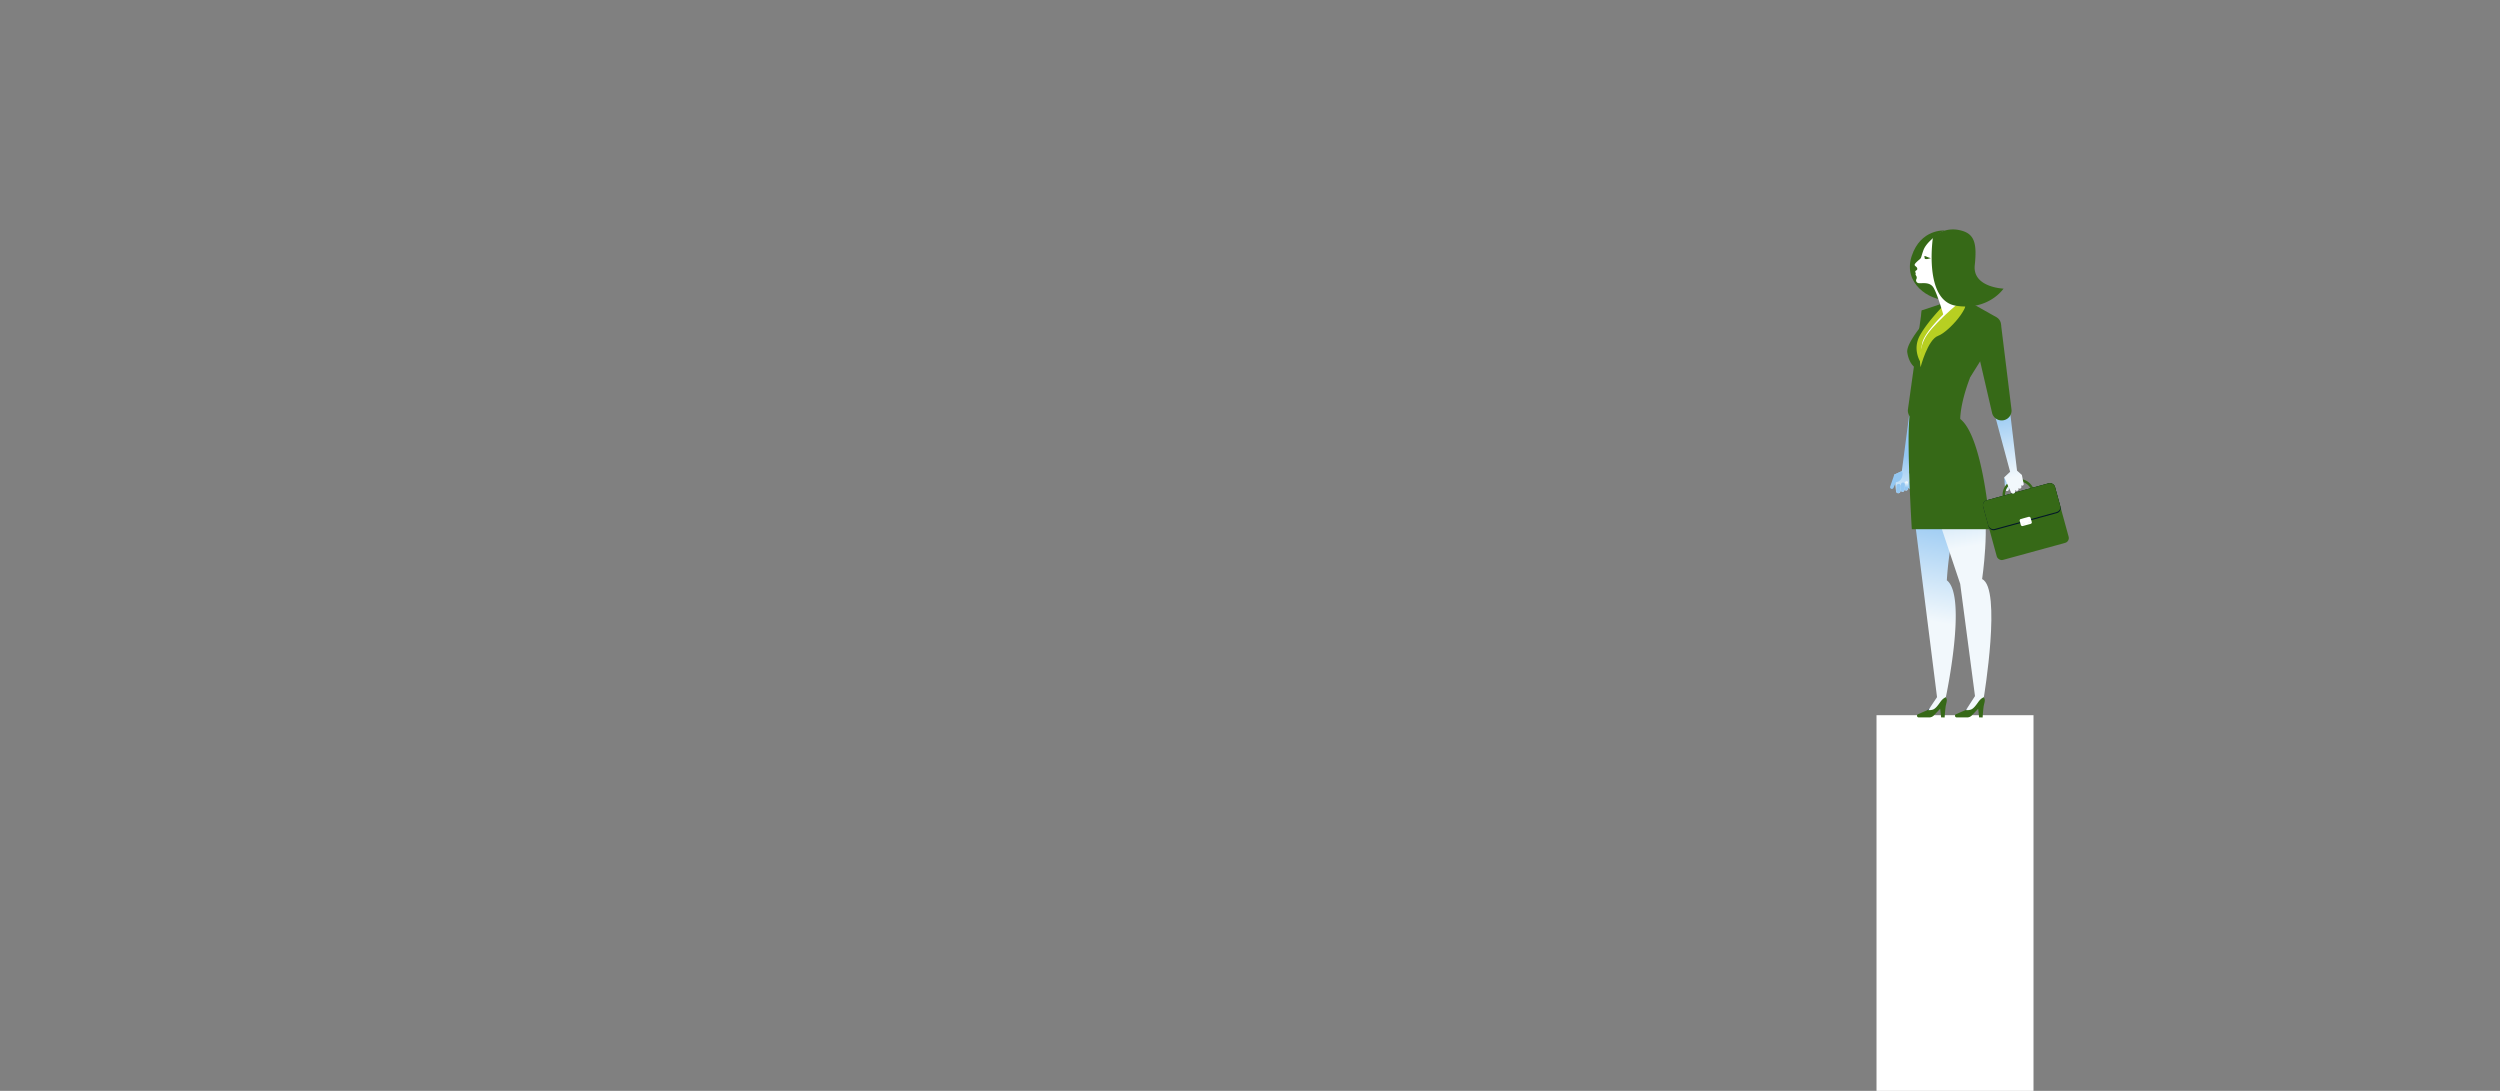 <svg xmlns="http://www.w3.org/2000/svg" xmlns:xlink="http://www.w3.org/1999/xlink" viewBox="0 0 1920 837.78">
  <rect x="0" y="0" width="1920" height="837.78" fill="#808080" stroke="none"/>
  <defs>
    <style>
      .cls-1 {
        fill: none;
      }

      .cls-2 {
        clip-path: url(#clip-path);
      }

      .cls-3 {
        fill: #fff;
      }

      .cls-4 {
        fill: url(#linear-gradient);
      }

      .cls-5 {
        fill: url(#linear-gradient-2);
      }

      .cls-6 {
        fill: url(#linear-gradient-3);
      }

      .cls-7 {
        fill: url(#linear-gradient-4);
      }

      .cls-8 {
        fill: url(#linear-gradient-5);
      }

      .cls-9 {
        fill: url(#linear-gradient-6);
      }

      .cls-10 {
        fill: #366917;
      }

      .cls-11 {
        fill: #022542;
      }

      .cls-12 {
        fill: url(#linear-gradient-7);
      }

      .cls-13 {
        fill: url(#linear-gradient-8);
      }

      .cls-14 {
        fill: #b7cf22;
      }

      .cls-15 {
        fill: url(#linear-gradient-9);
      }

      .cls-16 {
        fill: #011628;
      }

      .cls-17 {
        fill: #dadada;
      }

      .cls-18 {
        fill: url(#linear-gradient-10);
      }
    </style>
    <clipPath id="clip-path">
      <rect class="cls-1" y="-128.08" width="1920" height="965.86"/>
    </clipPath>
    <linearGradient id="linear-gradient" x1="-14320.68" y1="-1158.46" x2="-14321.23" y2="-1200.07" gradientTransform="translate(15427.02 3758.78) rotate(8.93)" gradientUnits="userSpaceOnUse">
      <stop offset="0" stop-color="#f2f8fc"/>
      <stop offset="1" stop-color="#94c7f2"/>
    </linearGradient>
    <linearGradient id="linear-gradient-2" x1="-15211.14" y1="5410.43" x2="-15217.29" y2="5415.15" gradientTransform="matrix(0.91, 0.41, 0.41, -0.91, 13078.95, 11578.79)" xlink:href="#linear-gradient"/>
    <linearGradient id="linear-gradient-3" x1="-13857.46" y1="9721.04" x2="-13857.51" y2="9716.84" gradientTransform="matrix(1, 0.07, 0.07, -1, 14622.77, 11013.53)" xlink:href="#linear-gradient"/>
    <linearGradient id="linear-gradient-4" x1="-13851.51" y1="9723.5" x2="-13851.57" y2="9719.3" gradientTransform="matrix(0, 1, 1, 0, -8256.52, 14225.15)" xlink:href="#linear-gradient"/>
    <linearGradient id="linear-gradient-5" x1="-13854.23" y1="9722.34" x2="-13854.29" y2="9718.13" gradientTransform="matrix(1, 0.07, 0.07, -1, 14622.77, 11013.53)" xlink:href="#linear-gradient"/>
    <linearGradient id="linear-gradient-6" x1="-13848.93" y1="9723.84" x2="-13848.97" y2="9720.56" gradientTransform="matrix(1, 0.07, 0.07, -1, 14622.77, 11013.53)" xlink:href="#linear-gradient"/>
    <linearGradient id="linear-gradient-7" x1="-602.7" y1="476.4" x2="-616.99" y2="393.96" gradientTransform="matrix(-1, 0, 0, 1, 875.67, 0)" xlink:href="#linear-gradient"/>
    <linearGradient id="linear-gradient-8" x1="-629.81" y1="420.97" x2="-617.71" y2="350.11" gradientTransform="matrix(-1, 0, 0, 1, 875.67, 0)" xlink:href="#linear-gradient"/>
    <linearGradient id="linear-gradient-9" x1="-12053.69" y1="-1119.04" x2="-12051.55" y2="-1126.53" gradientTransform="translate(13474.72 -1651.86) rotate(-14.95)" xlink:href="#linear-gradient"/>
    <linearGradient id="linear-gradient-10" x1="-12676.37" y1="-658.6" x2="-12677.07" y2="-712.37" gradientTransform="translate(14150.97 -1130.8) rotate(-9.75)" xlink:href="#linear-gradient"/>
  </defs>
  <title>Tavola disegno 19 copia</title>
  <g id="Livello_2" data-name="Livello 2">
    <g class="cls-2">
      <rect class="cls-3" x="1441.17" y="549.27" width="120.57" height="314.63" transform="translate(3002.9 1413.18) rotate(-180)"/>
      <g>
        <g>
          <g>
            <g>
              <path class="cls-4" d="M1468.49,367.12l-2.49-4.45,13.57-52-12.11-1-6.86,52.18-5.78,2.63,1.33,12.78a1.72,1.72,0,0,0,1.82,1.53h0a1.71,1.71,0,0,0,1.6-1.75v-.54l.62.72a1.37,1.37,0,0,0,1.5.39h0a1.37,1.37,0,0,0,.9-1.4l0-.47.21.36a1.32,1.32,0,0,0,1.65.57h0a1.34,1.34,0,0,0,.82-1.11l.1-1.12.1.18a1.15,1.15,0,0,0,1.27.55h0a1.17,1.17,0,0,0,.89-1Z"/>
              <path class="cls-5" d="M1460.6,361.83l-5.78,2.63-3.16,9.23a1.35,1.35,0,0,0,.73,1.68l0,0a1.37,1.37,0,0,0,1.81-.69l1.94-4.35a5.54,5.54,0,0,0,4.57-3.78C1461.88,363.06,1460.6,361.83,1460.6,361.83Z"/>
            </g>
            <path class="cls-6" d="M1458.26,371.65h0a1.73,1.73,0,0,0-1.83,1.6l-.25,3.69a1.72,1.72,0,0,0,1.6,1.83h0a1.71,1.71,0,0,0,1.83-1.59l.25-3.7A1.72,1.72,0,0,0,1458.26,371.65Z"/>
            <rect class="cls-7" x="1460.53" y="371.81" width="7.13" height="2.71" rx="1.34" transform="translate(992.2 1808.48) rotate(-86.1)"/>
            <path class="cls-8" d="M1461.56,370.58h0a1.51,1.51,0,0,0-1.61,1.4l-.28,4.11a1.51,1.51,0,0,0,1.4,1.61h0a1.51,1.51,0,0,0,1.61-1.4l.28-4.11A1.52,1.52,0,0,0,1461.56,370.58Z"/>
            <path class="cls-9" d="M1466.94,369.63h0a1,1,0,0,0-1.11,1l-.24,3.48a1,1,0,0,0,1,1.11h0a1,1,0,0,0,1.11-1l.23-3.48A1,1,0,0,0,1466.94,369.63Z"/>
          </g>
          <path class="cls-10" d="M1475.92,238.38l-10.62,76a7.51,7.51,0,0,0,7.52,8.44h.15a7.5,7.5,0,0,0,7.25-5.85l16.24-71.43Z"/>
        </g>
        <g>
          <polygon class="cls-10" points="1492.32 232.88 1475.92 238.38 1474.49 263.81 1492.32 232.88"/>
          <g>
            <path class="cls-11" d="M1480.45,545.27s13.79-11.93,14-9.77-6.62,10.81-10.72,11.37S1480.45,545.27,1480.45,545.27Z"/>
            <path class="cls-12" d="M1487.64,535.4l-19.35-153.66h37.27c-.48,6.69-2.5,14.46-4.06,20.78a262.75,262.75,0,0,0-6.34,43.15c15.85,12-.76,89.83-.76,89.83l-.63,4.72-10.5,9.62-9.11.2v-1.17l6.35-2.85Z"/>
            <path class="cls-10" d="M1493.48,551s.46-7.42,1-9.62.9-3.58.53-4.55a9.82,9.82,0,0,0-.58-1.3s-1.94.37-4.12,3.41-4.13,5.82-6.57,6.22a8.29,8.29,0,0,1-3.26.14l-7.44,3.2a1.29,1.29,0,0,0-.78,1.18v0a1.29,1.29,0,0,0,1.29,1.29h8.09a4.88,4.88,0,0,0,3.54-1.52l4.9-5.15.7,6.67Z"/>
          </g>
          <g>
            <path class="cls-11" d="M1509.63,545.27s13.79-11.93,14-9.77-6.62,10.81-10.73,11.37S1509.63,545.27,1509.63,545.27Z"/>
            <path class="cls-13" d="M1516.8,534.59l-11.37-86.19-22.34-66.66h39.27c6.18,20.94-.09,63-.09,63,15.19,7.15,1.32,90.78,1.32,90.78l-.37,4.65L1512.08,550h-8.46v-1.27l5.81-2.74Z"/>
            <path class="cls-10" d="M1522.66,551s.46-7.42,1-9.62.9-3.58.52-4.55a9.3,9.3,0,0,0-.57-1.3s-1.95.37-4.13,3.41-4.13,5.82-6.57,6.22a8.31,8.31,0,0,1-3.26.14l-7.44,3.2a1.29,1.29,0,0,0-.78,1.18v0a1.29,1.29,0,0,0,1.29,1.29h8.1a4.91,4.91,0,0,0,3.54-1.52l4.9-5.15.7,6.67Z"/>
          </g>
          <path class="cls-10" d="M1494.34,229.14s-31.13,31.28-29.55,41.54,7.46,12.53,7.46,12.53a231.19,231.19,0,0,0-6.46,55.78c.17,31.37,2.48,67.44,2.48,67.44h60.2s-5.08-70.54-23-84.67c0,0-.41-17.95,15.09-48.7S1504.19,226.13,1494.34,229.14Z"/>
          <path class="cls-3" d="M1507.37,228.78s.43,10.76-8.81,17.24-18.75,13.31-20.31,19.27-2.68,9.94-2.68,9.94-3.63-9.77,1-17.11,14-18.7,15.71-23.14S1507.37,222.69,1507.37,228.78Z"/>
          <path class="cls-14" d="M1475.23,278.6s-6.91-9.85-.74-21,18.88-23.68,18.88-23.68l3.23,3.54s-18.61,16.94-20.34,26.1A55.07,55.07,0,0,0,1475.23,278.6Z"/>
          <g>
            <path class="cls-10" d="M1493.56,177s-18.46-1.44-25.39,19.72,13.85,33.86,26.55,33.67,1.73-40.59,1.73-40.59l-13.23-5.73S1489,178.42,1493.56,177Z"/>
            <path class="cls-3" d="M1485.39,182.34s-6.35,4.52-8.27,10-1.41,5.64-2.86,6.86-4.07,3.37-3.81,4.36,1.73,1.22,2,2.66-1.41,1.38-1.51,2.28.58,1.19.35,1.54-.26.9.27,1.67a2.51,2.51,0,0,1,.25,2.59,2.13,2.13,0,0,0,1.47,3.11c1.89.58,8.39-1.41,11.46,3.21s7.9,21.62,7.9,21.62l16.87-7.29-7.18-48.13Z"/>
            <path class="cls-10" d="M1477.86,196.79s.36-.39,1.76.31a16.91,16.91,0,0,0,3.31,1.14,24.5,24.5,0,0,1-3,.73,4.32,4.32,0,0,1-1.65-.16Z"/>
          </g>
          <path class="cls-14" d="M1508.65,229s-20,16.12-28.26,27.52S1475,282,1475,282s5.44-21.24,13.48-24.09S1515.63,233.66,1508.65,229Z"/>
          <path class="cls-10" d="M1513.28,289.43l22.48-35.92a7.08,7.08,0,0,0-2.53-9.92l-23.4-13.16S1505.18,271.48,1513.28,289.43Z"/>
          <path class="cls-10" d="M1484.48,182.34s-7.3,48.51,17.73,52.47,36.51-13.14,36.51-13.14-23.89-.88-22.11-17.94,0-24.78-12.34-27.1A22.41,22.41,0,0,0,1484.48,182.34Z"/>
          <g>
            <g>
              <path class="cls-15" d="M1539.24,366.59l.73,9.2a1.43,1.43,0,0,0,1.48,1.31h0a1.44,1.44,0,0,0,1.37-1.4l.07-4.88Z"/>
              <g>
                <path class="cls-10" d="M1553.64,392.13a12.4,12.4,0,1,1,8.68-15.23A12.41,12.41,0,0,1,1553.64,392.13Zm-6.05-22.07a10.49,10.49,0,1,0,12.89,7.35A10.51,10.51,0,0,0,1547.59,370.06Z"/>
                <rect class="cls-10" x="1527.26" y="376.98" width="57.22" height="47.47" rx="3.84" transform="translate(-50.59 425.18) rotate(-15.32)"/>
                <rect class="cls-16" x="1524.13" y="377.4" width="57.22" height="23.74" rx="3.84" transform="translate(-47.68 423.95) rotate(-15.32)"/>
                <rect class="cls-10" x="1524.02" y="377.42" width="57.22" height="22.89" rx="3.84" transform="translate(-47.57 423.9) rotate(-15.32)"/>
                <rect class="cls-3" x="1551.41" y="397.53" width="8.71" height="5.6" rx="1.17" transform="translate(-50.49 425.12) rotate(-15.31)"/>
                <path class="cls-17" d="M1559.24,400.72a.73.73,0,1,1-.9-.51A.75.75,0,0,1,1559.24,400.72Z"/>
                <path class="cls-3" d="M1559.05,400.62a.72.72,0,0,1-.51.89.73.73,0,0,1-.39-1.41A.74.74,0,0,1,1559.05,400.62Z"/>
                <path class="cls-17" d="M1554.68,402a.74.74,0,0,1-.52.9.72.72,0,0,1-.89-.51.73.73,0,0,1,.51-.9A.75.75,0,0,1,1554.68,402Z"/>
                <path class="cls-3" d="M1554.49,401.87a.73.73,0,0,1-.52.89.72.72,0,0,1-.89-.51.73.73,0,0,1,.51-.9A.74.74,0,0,1,1554.49,401.87Z"/>
              </g>
              <path class="cls-18" d="M1552.8,364.78l-3.73-3.36-8.43-71.21-16.24.18,19.37,71.94-4.56,4.29,5.27,11.49a1.68,1.68,0,0,0,2.18.86h0a1.7,1.7,0,0,0,.94-2.14l-.18-.5.81.48a1.34,1.34,0,0,0,1.52-.11h0a1.35,1.35,0,0,0,.41-1.59l-.18-.42.31.27a1.31,1.31,0,0,0,1.71,0h0a1.3,1.3,0,0,0,.41-1.3l-.26-1.07.16.14a1.16,1.16,0,0,0,1.36.11h0a1.15,1.15,0,0,0,.51-1.21Z"/>
            </g>
            <path class="cls-10" d="M1536.81,249.4l8,65a7.52,7.52,0,0,1-7.48,8.48h-.15a7.52,7.52,0,0,1-7.28-5.82l-16.53-71.36Z"/>
          </g>
        </g>
      </g>
    </g>
  </g>
</svg>
